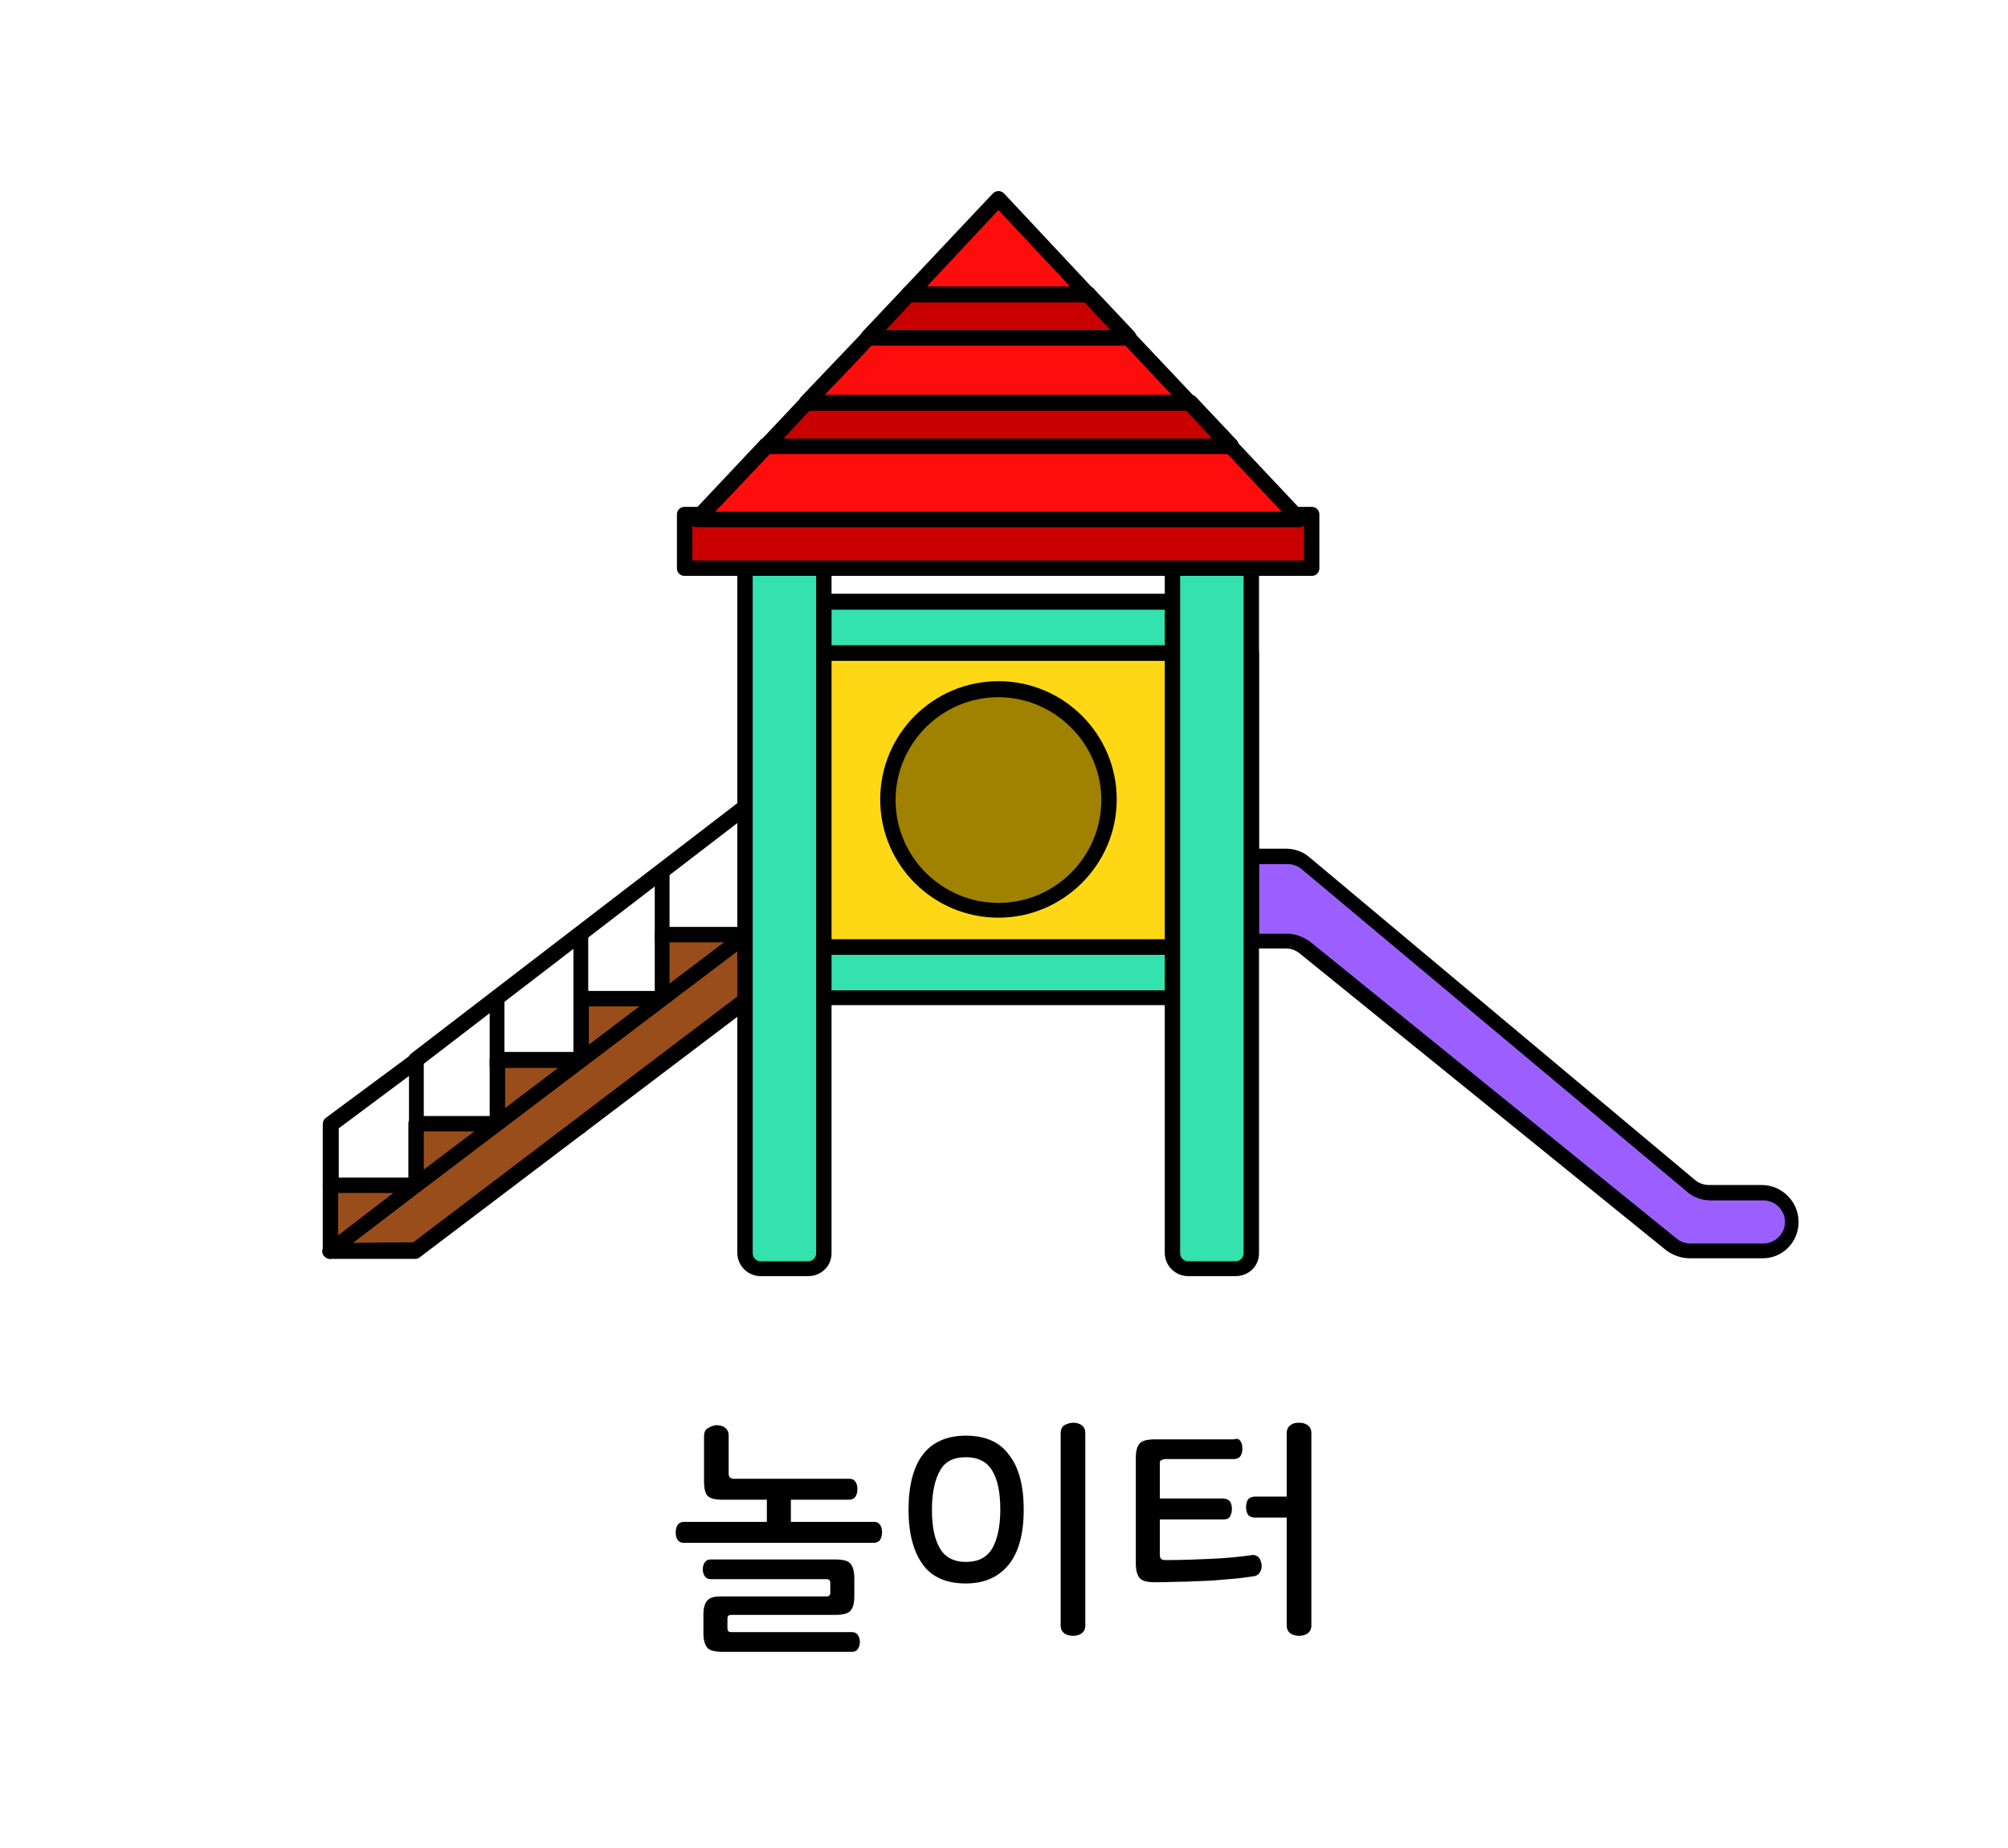 <?xml version="1.0" encoding="utf-8"?>
<!-- Generator: Adobe Illustrator 27.9.0, SVG Export Plug-In . SVG Version: 6.00 Build 0)  -->
<svg version="1.1" id="레이어_1" xmlns="http://www.w3.org/2000/svg" xmlns:xlink="http://www.w3.org/1999/xlink" x="0px"
	 y="0px" viewBox="0 0 326 300" width="326px" height="300px" style="enable-background:new 0 0 326 300;" xml:space="preserve">
<style type="text/css">
	.st0{fill:#48AFE4;}
	.st1{fill:#FFCC00;}
	.st2{fill:#B500BA;}
	.st3{fill:#008BFF;}
	.st4{fill:#DB9D8D;}
	.st5{fill:#C6C6C6;}
	.st6{fill:#FFC7B5;}
	.st7{fill:#1A4057;}
	.st8{fill:#5CC5FF;}
	.st9{opacity:0.6;fill:#FFFFFF;}
	.st10{fill:#878787;}
	.st11{fill:#DDE3E8;}
	.st12{fill:#00BC2C;}
	.st13{fill:#ACB9C1;}
	.st14{fill:#4B5C63;}
	.st15{fill:#93A5AA;}
	.st16{fill:#1DBFFF;}
	.st17{fill:#FFFFFF;}
	.st18{fill:#4FA55E;}
	.st19{fill:#90D326;}
	.st20{fill:#919191;}
	.st21{fill:#B2B2B2;}
	.st22{fill:#AAAAAA;}
	.st23{fill:#999999;}
	.st24{fill:none;}
	.st25{fill:#153759;}
	.st26{fill:#7E1819;}
	.st27{fill:#164944;}
	.st28{fill:#1D4A7F;}
	.st29{fill:#D93D43;}
	.st30{fill:#3AADA4;}
	.st31{fill:#425466;}
	.st32{fill:#FFD56C;}
	.st33{fill:#A09570;}
	.st34{fill:#38342C;}
	.st35{fill:#CC4E3E;}
	.st36{fill:#FF5C50;}
	.st37{fill:#B5B5B5;}
	.st38{fill:#313E59;}
	.st39{fill:#0A74F2;}
	.st40{fill:#F8FCFF;}
	.st41{fill:#DDE9F3;}
	.st42{fill:#B4C6D1;}
	.st43{fill:#444444;}
	.st44{fill:#6B6B6B;}
	.st45{fill:#E5E5E5;}
	.st46{fill:#02A64D;}
	.st47{fill:#FFCE00;}
	.st48{fill:#404649;}
	.st49{fill:#FF2222;}
	.st50{fill:#FF6B27;}
	.st51{fill:#263B42;}
	.st52{fill:#799BAA;}
	.st53{fill:#FF3E3E;}
	.st54{fill:#D62525;}
	.st55{fill:#BFBFBF;}
	.st56{fill:#898989;}
	.st57{fill:#9049E2;}
	.st58{fill:#EAEAEA;}
	.st59{fill:#FFD815;}
	.st60{fill:#777F82;}
	.st61{fill:#FFAD29;}
	.st62{fill:#00A4DD;}
	.st63{fill:#BDF3FF;}
	.st64{fill:#F0FDFF;}
	.st65{fill:#3D6FEA;}
	.st66{fill:#BF7643;}
	.st67{fill:#5CDCFF;}
	.st68{fill:#48E05A;}
	.st69{fill:#FF0D0D;}
	.st70{fill:#A55200;}
	.st71{fill:#00C160;}
	.st72{fill:#0D9956;}
	.st73{fill:#8BCC38;}
	.st74{fill:#994D1A;}
	.st75{fill:#175FFF;}
	.st76{fill:none;stroke:#000000;stroke-width:2.5;stroke-linecap:round;stroke-linejoin:round;stroke-miterlimit:10;}
	.st77{fill:#9C5FFF;}
	.st78{fill:#33E2AC;}
	.st79{fill:#C90000;}
	.st80{fill:#A08100;}
	.st81{fill:#FFCC99;}
	.st82{fill:#FFAE55;}
	.st83{fill:#BCCCD3;}
	.st84{fill:#00A1E0;}
	.st85{fill:#0083CC;}
	.st86{fill:#3BC62C;}
	.st87{fill:#A7E59E;}
	.st88{fill:#2B9E5C;}
	.st89{fill:#127038;}
	.st90{fill:#EFFCA2;}
	.st91{fill:#2DC93F;}
	.st92{fill:#FF7300;}
	.st93{fill:#995828;}
	.st94{fill:#C67A3C;}
	.st95{fill:#FFC715;}
	.st96{fill:#FEA922;}
	.st97{fill:#97AD15;}
	.st98{fill:#549337;}
	.st99{fill:#EF65C8;}
	.st100{fill:#83D600;}
	.st101{fill:#FF5500;}
	.st102{fill:#0064F4;}
	.st103{fill:#FFD527;}
	.st104{fill:#FF0027;}
	.st105{fill:#000DFF;}
	.st106{fill:#E7CDBA;}
	.st107{fill:#FFF2E9;}
	.st108{fill:#3E6378;}
	.st109{fill:#A6B3BA;}
	.st110{fill:#D17342;}
	.st111{fill:#B6CAD6;}
	.st112{fill:#5AC7ED;}
	.st113{fill:#B56552;}
	.st114{fill:#848484;}
	.st115{fill:#7891A0;}
	.st116{fill:#576F7A;}
	.st117{fill:#B29052;}
	.st118{fill:#35CE20;}
	.st119{fill:#F4F4F4;}
	.st120{fill:#F4D48E;}
	.st121{fill:#D3D3D3;}
	.st122{fill:#D8D8D0;}
	.st123{fill:#7CD8CF;}
	.st124{fill:#B7B7AC;}
	.st125{fill-rule:evenodd;clip-rule:evenodd;fill:#FF0000;}
	.st126{fill:#FF0000;}
	.st127{fill:#B1D3E0;}
	.st128{fill:#7796A0;}
	.st129{fill:#F4EFCE;}
	.st130{fill:#00B2C0;}
	.st131{fill:#38CE56;}
	.st132{fill:#A0866E;}
	.st133{fill:#F9E7B7;}
	.st134{fill:#E0B96C;}
	.st135{fill:#E51010;}
	.st136{fill:#C6A666;}
	.st137{fill:#CCB2A6;}
	.st138{fill:#C3C3D1;}
	.st139{fill:#7BEFE7;}
	.st140{fill:#E62310;}
	.st141{fill:#EF8200;}
	.st142{fill:#F9BE00;}
	.st143{fill:#FE0100;}
	.st144{fill:#FF6600;}
	.st145{fill:#FFB300;}
	.st146{fill:#92867A;}
	.st147{fill:#AEA8A1;}
	.st148{fill:#DDDAD4;}
	.st149{fill:#ACA99F;}
	.st150{fill:#425799;}
	.st151{fill:#FFD400;}
	.st152{fill:#2A8C56;}
	.st153{fill:#41CC06;}
	.st154{fill:#59493D;}
	.st155{fill:#DD7F7F;}
	.st156{fill:#EDBCB2;}
	.st157{fill:#BA605D;}
	.st158{fill:#FFF7F4;}
	.st159{fill:#10C181;}
	.st160{fill:#D8C9B4;}
	.st161{fill:#AA9B8A;}
	.st162{fill:#AA9B8A;stroke:#000000;stroke-width:2.5;stroke-linecap:round;stroke-linejoin:round;stroke-miterlimit:10;}
	.st163{fill:#3FAFAA;}
	.st164{fill:#59D1C8;}
	.st165{fill:#85E0E0;}
	.st166{fill:#A86C52;}
	.st167{fill:#7C4937;}
	.st168{fill:#E2CDAE;}
	.st169{fill:#BCBCBC;}
	.st170{fill:#D6D6D6;}
	.st171{fill:#EFEFEF;}
	.st172{fill:#31729B;}
	.st173{fill:#774646;}
	.st174{fill:#349DD1;}
	.st175{fill:#939393;}
	.st176{fill:#C9C9C9;}
	.st177{fill:#3D70F2;}
	.st178{fill:#8EFF69;}
	.st179{fill:#42CE0F;}
	.st180{fill:#FF719D;}
	.st181{fill:#446093;}
	.st182{fill:#F4FFF0;}
	.st183{fill:#F43838;}
	.st184{fill:#FFE1A4;}
	.st185{fill:#D86141;stroke:#000000;stroke-width:2.5;stroke-linecap:round;stroke-linejoin:round;stroke-miterlimit:10;}
	.st186{fill:#2A73DD;stroke:#000000;stroke-width:2.5;stroke-linecap:round;stroke-linejoin:round;stroke-miterlimit:10;}
	.st187{fill:#915347;stroke:#000000;stroke-width:2.5;stroke-linecap:round;stroke-linejoin:round;stroke-miterlimit:10;}
	.st188{fill:#FFFFFF;stroke:#000000;stroke-width:2.5;stroke-linecap:round;stroke-linejoin:round;stroke-miterlimit:10;}
	.st189{fill:#C9C9C9;stroke:#000000;stroke-width:2.5;stroke-linecap:round;stroke-linejoin:round;stroke-miterlimit:10;}
	.st190{fill:url(#SVGID_1_);stroke:#000000;stroke-width:2.5;stroke-linecap:round;stroke-linejoin:round;stroke-miterlimit:10;}
	.st191{fill:#FF5D03;stroke:#000000;stroke-width:2.5;stroke-linecap:round;stroke-linejoin:round;stroke-miterlimit:10;}
	.st192{fill:#51C200;stroke:#000000;stroke-width:2.5;stroke-linecap:round;stroke-linejoin:round;stroke-miterlimit:10;}
	.st193{fill:#48A0F7;stroke:#000000;stroke-width:2.5;stroke-linecap:round;stroke-linejoin:round;stroke-miterlimit:10;}
	
		.st194{fill:url(#SVGID_00000036952806972590319670000013926267177777284018_);stroke:#000000;stroke-width:2.5;stroke-linecap:round;stroke-linejoin:round;stroke-miterlimit:10;}
	.st195{fill:#FFFFFF;stroke:#000000;stroke-width:2;stroke-linecap:round;stroke-linejoin:round;stroke-miterlimit:10;}
	.st196{fill:#878787;stroke:#000000;stroke-width:2.5;stroke-miterlimit:10;}
	.st197{fill:#FFBD4C;}
	.st198{fill:#AA8A51;}
	.st199{fill:#F9E6BE;}
	.st200{fill:#F3D08E;}
	.st201{fill:#7AED15;}
	.st202{fill:#66789E;}
	.st203{fill:#CED9EA;}
	.st204{fill:#FF5A4D;}
	.st205{fill:#F4FF66;}
	.st206{fill:#3DD7DD;}
	.st207{fill:#E73B4C;}
	.st208{fill:#A0A0A0;}
	.st209{fill:#EEEDE5;}
	.st210{fill:#E2DEC7;}
	.st211{fill:#C6C4B6;}
	.st212{fill:#F7A500;}
	.st213{fill:#FFFEF8;}
	.st214{fill:#896422;}
	.st215{fill:#BAB183;}
	.st216{fill:#EE728E;}
	.st217{fill:#CE093D;}
	.st218{fill:#89062F;}
	.st219{fill:#B7B7B7;}
	.st220{fill:#AA314E;}
	.st221{fill:#AF8F87;}
	.st222{fill:#D3C68D;}
	.st223{fill:#18D6A4;}
	.st224{fill:#C9D3D6;}
	.st225{fill:#9DA7AA;}
	.st226{fill:#D3EADD;}
	.st227{fill:#7FBA9C;}
	.st228{fill:#34B28E;}
	.st229{fill:#FF7712;}
	.st230{fill:#00BC28;}
	.st231{fill:#E5B498;}
	.st232{fill:#B78B76;}
	.st233{fill:#E9FBFF;}
	.st234{fill:#847269;}
	.st235{fill:#CCCCCC;}
	.st236{fill:#CCB3A8;}
	.st237{fill:#9BB8BC;}
	.st238{fill:#C7F8FF;}
	.st239{fill:#4FA504;}
	.st240{fill:#46CC4F;}
	.st241{fill:#ADA995;}
	.st242{fill:#0170DA;}
	.st243{fill:#74E2FF;}
	.st244{fill:#007FFF;}
	.st245{fill:#E52E8A;}
	.st246{fill:#00A3E4;}
	.st247{fill:#B0B0B0;}
	.st248{fill:#F5AB19;}
	.st249{fill:#2A67B0;}
	.st250{fill:#02C3F6;}
	.st251{fill:#17DD20;}
	.st252{fill:#FF4000;}
	.st253{fill:#717171;}
	.st254{fill:#231916;}
	.st255{fill:#8100A0;}
	.st256{fill:#E3007F;}
	.st257{fill:#005BAA;}
	.st258{fill:#7F7F7F;}
	.st259{fill:#012288;}
	.st260{fill:#0161D2;}
	.st261{fill:#42B649;}
	.st262{fill:#D2ECFB;}
	.st263{fill:#14348E;}
	.st264{fill:#EDE82B;}
	.st265{fill:#DF2725;}
	.st266{fill:#2D4D9C;}
	.st267{fill:#FF2732;}
	.st268{fill:#53ABB9;}
	.st269{fill:#E40219;}
	.st270{fill:#F39700;}
	.st271{fill:#777777;}
	.st272{fill:#60E5F3;}
	.st273{fill:#C1C1C1;}
	.st274{fill:#FF6700;}
	.st275{fill:#FFB600;}
	.st276{fill:#D18B8B;}
	.st277{fill:#AF4B4B;}
	.st278{fill:#E0B4A9;}
	.st279{fill:#EFD200;}
	.st280{fill:#686868;}
	.st281{fill:#FFDFD9;}
	.st282{fill:#FFFAD2;}
	.st283{fill:#76848C;}
	.st284{fill:#F54337;}
	.st285{fill:#9567D6;}
	.st286{fill:#414E58;}
	.st287{fill:#F8D48B;}
	.st288{fill:#00D2E2;}
	.st289{fill:#FFE600;}
	.st290{fill:#F5D837;}
</style>
<g>
	<path d="M128.4,247.1h13.5c0.5,0,0.8,0.2,1,0.5c0.2,0.3,0.3,0.7,0.3,1.2s-0.1,0.8-0.3,1.2c-0.2,0.3-0.6,0.5-1,0.5H111
		c-0.5,0-0.8-0.2-1-0.5c-0.2-0.3-0.3-0.7-0.3-1.2s0.1-0.8,0.3-1.2c0.2-0.3,0.6-0.5,1-0.5h13.5v-5.3h3.9V247.1z"/>
	<path d="M138,253.8c0.4,0.4,0.7,1.2,0.7,2.4v3c0,1.1-0.2,1.9-0.7,2.4c-0.4,0.4-1.2,0.6-2.4,0.6h-16.9c-0.4,0-0.6,0.2-0.6,0.6v1.6
		c0,0.4,0.2,0.6,0.6,0.6h19.6c0.5,0,0.8,0.2,1,0.5c0.2,0.3,0.3,0.7,0.3,1.1c0,0.4-0.1,0.8-0.3,1.1c-0.2,0.3-0.5,0.5-1,0.5h-21
		c-1.2,0-2-0.2-2.4-0.6c-0.4-0.4-0.7-1.2-0.7-2.4v-3c0-1.1,0.2-1.9,0.7-2.4s1.2-0.6,2.4-0.6h16.9c0.4,0,0.6-0.2,0.6-0.6v-1.6
		c0-0.4-0.2-0.6-0.6-0.6h-18.8c-0.5,0-0.8-0.2-1-0.5c-0.2-0.3-0.3-0.7-0.3-1.1c0-0.4,0.1-0.8,0.3-1.1c0.2-0.3,0.5-0.5,1-0.5h20.2
		C136.8,253.2,137.6,253.4,138,253.8z"/>
	<path d="M116.3,231.4c0.5,0,1,0.1,1.4,0.4s0.6,0.7,0.6,1.3v6.2c0,0.5,0.3,0.8,0.8,0.8h18.8c0.5,0,0.8,0.2,1,0.5
		c0.2,0.3,0.3,0.7,0.3,1.2s-0.1,0.8-0.3,1.2c-0.2,0.3-0.6,0.5-1,0.5h-20.6c-1.2,0-2-0.2-2.4-0.6c-0.4-0.4-0.6-1.2-0.6-2.4v-7.3
		c0-0.6,0.2-1.1,0.6-1.3S115.8,231.4,116.3,231.4z"/>
	<path d="M156.8,233.1c3.1,0,5.5,1,7,3.1c1.6,2,2.4,5,2.4,8.9c0,3.9-0.8,6.9-2.4,8.9c-1.6,2-3.9,3.1-7,3.1c-3.1,0-5.5-1-7-3.1
		s-2.3-5-2.3-8.9c0-3.9,0.8-6.9,2.3-8.9S153.7,233.1,156.8,233.1z M156.8,236.6c-2,0-3.4,0.7-4.2,2.2c-0.8,1.4-1.3,3.5-1.3,6.3
		c0,2.7,0.4,4.8,1.3,6.3c0.8,1.4,2.2,2.2,4.2,2.2c2,0,3.4-0.7,4.3-2.2c0.8-1.4,1.3-3.5,1.3-6.3c0-2.7-0.4-4.8-1.3-6.3
		C160.2,237.3,158.8,236.6,156.8,236.6z"/>
	<path d="M174.2,231c0.5,0,1,0.1,1.4,0.4c0.4,0.3,0.6,0.7,0.6,1.3v31.2c0,0.6-0.2,1-0.6,1.3c-0.4,0.3-0.9,0.4-1.4,0.4
		c-0.5,0-1-0.1-1.4-0.4c-0.4-0.3-0.6-0.7-0.6-1.3v-31.2c0-0.6,0.2-1,0.6-1.3C173.2,231.2,173.7,231,174.2,231z"/>
	<path d="M201.4,234c0.2,0.3,0.3,0.7,0.3,1.2c0,0.5-0.1,0.9-0.3,1.2s-0.6,0.5-1.1,0.5h-11.1c-0.3,0-0.5,0.1-0.7,0.2
		s-0.2,0.3-0.2,0.6v5.6h10.3c0.5,0,0.8,0.2,1.1,0.5c0.2,0.3,0.3,0.7,0.3,1.2c0,0.5-0.1,0.8-0.3,1.2s-0.6,0.5-1.1,0.5h-10.3v5.8
		c0,0.3,0.1,0.5,0.2,0.6s0.3,0.2,0.7,0.2c2.7,0,5.1-0.1,7.4-0.2c2.3-0.1,4.5-0.3,6.6-0.6c0.5-0.1,0.8,0.1,1.1,0.3
		c0.3,0.3,0.4,0.7,0.5,1.1c0.1,0.5,0,0.9-0.2,1.3c-0.2,0.4-0.5,0.6-0.9,0.7c-0.9,0.1-1.9,0.3-3,0.4c-1.1,0.1-2.3,0.2-3.6,0.3
		c-1.3,0.1-2.8,0.1-4.3,0.2c-1.6,0-3.4,0.1-5.3,0.1c-1.2,0-2-0.2-2.4-0.6c-0.4-0.4-0.7-1.2-0.7-2.4v-17.2c0-1.1,0.2-1.9,0.7-2.4
		c0.4-0.4,1.2-0.6,2.4-0.6h12.8C200.9,233.5,201.2,233.7,201.4,234z"/>
	<path d="M210.9,231c0.5,0,1,0.1,1.4,0.4c0.4,0.3,0.6,0.7,0.6,1.3v31.2c0,0.6-0.2,1-0.6,1.3c-0.4,0.3-0.9,0.4-1.4,0.4
		c-0.5,0-1-0.1-1.4-0.4s-0.6-0.7-0.6-1.3v-17.5h-5.2c-0.5,0-0.9-0.2-1.1-0.5c-0.2-0.3-0.3-0.7-0.3-1.2c0-0.5,0.1-0.9,0.3-1.2
		c0.2-0.3,0.6-0.5,1.1-0.5h5.2v-10.3c0-0.6,0.2-1,0.6-1.3S210.3,231,210.9,231z"/>
</g>
<g>
	<path d="M67.5,173.4c-0.4,0-0.7-0.2-1-0.5c-0.4-0.5-0.3-1.3,0.2-1.8l65-49.9c0.5-0.4,1.3-0.3,1.8,0.2c0.4,0.5,0.3,1.3-0.2,1.8
		l-65,49.9C68.1,173.3,67.8,173.4,67.5,173.4z"/>
	<polygon class="st74" points="67.5,202.8 67.5,182.5 85.7,182.5 	"/>
	<path d="M67.5,204c-0.1,0-0.3,0-0.4-0.1c-0.5-0.2-0.8-0.6-0.8-1.2v-20.3c0-0.7,0.6-1.2,1.2-1.2h18.1c0.5,0,0.9,0.3,1.1,0.7
		c0.2,0.5,0.1,1-0.2,1.3l-18.1,20.3C68.2,203.9,67.9,204,67.5,204z M68.8,183.7v15.8l14.1-15.8H68.8z"/>
	<polygon class="st74" points="80.7,192.8 80.7,172.1 98.8,172.1 	"/>
	<path d="M80.7,194c-0.1,0-0.3,0-0.4-0.1c-0.5-0.2-0.8-0.6-0.8-1.2v-20.7c0-0.7,0.6-1.2,1.2-1.2h18.1c0.5,0,0.9,0.3,1.1,0.7
		c0.2,0.4,0.1,1-0.2,1.3l-18.1,20.7C81.4,193.9,81.1,194,80.7,194z M82,173.4v16.1l14.1-16.1H82z"/>
	<polygon class="st74" points="94.3,182.8 94.3,162.1 112.4,162.1 	"/>
	<path d="M94.3,184.1c-0.1,0-0.3,0-0.4-0.1c-0.5-0.2-0.8-0.6-0.8-1.2v-20.7c0-0.7,0.6-1.2,1.2-1.2h18.1c0.5,0,0.9,0.3,1.1,0.7
		c0.2,0.4,0.1,1-0.2,1.3l-18.1,20.7C95,183.9,94.7,184.1,94.3,184.1z M95.6,163.4v16.1l14.1-16.1H95.6z"/>
	<polygon class="st74" points="107.5,172.5 107.5,151.8 125.6,151.8 	"/>
	<path d="M107.5,173.7c-0.1,0-0.3,0-0.4-0.1c-0.5-0.2-0.8-0.6-0.8-1.2v-20.7c0-0.7,0.6-1.2,1.2-1.2h18.1c0.5,0,0.9,0.3,1.1,0.7
		c0.2,0.4,0.1,1-0.2,1.3l-18.1,20.7C108.2,173.6,107.8,173.7,107.5,173.7z M108.7,153v16.1l14.1-16.1H108.7z"/>
	<polygon class="st74" points="121.2,162.5 121.2,141.8 139.3,141.8 	"/>
	<path d="M121.2,163.7c-0.1,0-0.3,0-0.4-0.1c-0.5-0.2-0.8-0.6-0.8-1.2v-20.7c0-0.7,0.6-1.2,1.2-1.2h18.1c0.5,0,0.9,0.3,1.1,0.7
		c0.2,0.4,0.1,1-0.2,1.3l-18.1,20.7C121.9,163.6,121.5,163.7,121.2,163.7z M122.4,143v16.1l14.1-16.1H122.4z"/>
	<path d="M107.5,153.8c-0.7,0-1.2-0.6-1.2-1.2v-10.8c0-0.7,0.6-1.2,1.2-1.2s1.2,0.6,1.2,1.2v10.8
		C108.7,153.3,108.2,153.8,107.5,153.8z"/>
	<path d="M94.3,163.8c-0.7,0-1.2-0.6-1.2-1.2v-10.8c0-0.7,0.6-1.2,1.2-1.2s1.2,0.6,1.2,1.2v10.8C95.6,163.3,95,163.8,94.3,163.8z"/>
	<path d="M80.7,174.2c-0.7,0-1.2-0.6-1.2-1.2v-10.8c0-0.7,0.6-1.2,1.2-1.2s1.2,0.6,1.2,1.2v10.8C82,173.6,81.4,174.2,80.7,174.2z"/>
	<polygon class="st74" points="53.6,203.1 53.6,192.4 71.7,192.4 	"/>
	<path d="M53.6,204.4c-0.2,0-0.4-0.1-0.6-0.2c-0.4-0.2-0.6-0.6-0.6-1.1v-10.7c0-0.7,0.6-1.2,1.2-1.2h18.1c0.6,0,1.1,0.4,1.2,0.9
		c0.1,0.5-0.1,1.1-0.6,1.4l-18.1,10.7C54,204.3,53.8,204.4,53.6,204.4z M54.9,193.7v7.3l12.3-7.3H54.9z"/>
	<polygon class="st74" points="67.5,203.1 132.6,153.7 132.6,143.1 67.5,192.4 53.6,203.1 	"/>
	<path d="M53.6,204.4c-0.5,0-1-0.3-1.2-0.8c-0.2-0.5,0-1.1,0.4-1.4l13.9-10.7l65.1-49.3c0.4-0.3,0.9-0.3,1.3-0.1
		c0.4,0.2,0.7,0.6,0.7,1.1v10.6c0,0.4-0.2,0.8-0.5,1l-65.1,49.3c-0.2,0.2-0.5,0.3-0.7,0.3L53.6,204.4
		C53.6,204.4,53.6,204.4,53.6,204.4z M67.5,203.1L67.5,203.1L67.5,203.1z M131.4,145.6l-63.1,47.8l-11,8.4l9.8-0.1l64.2-48.7V145.6z
		"/>
	<path d="M121.2,143c-0.7,0-1.2-0.6-1.2-1.2V131c0-0.7,0.6-1.2,1.2-1.2s1.2,0.6,1.2,1.2v10.8C122.4,142.5,121.9,143,121.2,143z"/>
	<path d="M53.6,193.7c-0.7,0-1.2-0.6-1.2-1.2v-10c0-0.4,0.2-0.8,0.5-1l13.9-10.3c0.4-0.3,0.9-0.3,1.3-0.1c0.4,0.2,0.7,0.6,0.7,1.1
		v10.8c0,0.7-0.6,1.2-1.2,1.2s-1.2-0.6-1.2-1.2v-8.3l-11.4,8.5v9.3C54.9,193.1,54.3,193.7,53.6,193.7z"/>
	<path class="st77" d="M274.5,192.5l-62.6-52.4c-0.9-0.7-1.9-1.1-3-1.1l-19.4,0c-2.6,0-4.7,2.1-4.7,4.7v4.3c0,2.6,2.1,4.7,4.7,4.7
		l19.4,0c1.1,0,2.1,0.4,3,1.1l59.5,48.2c0.8,0.7,1.9,1.1,3,1.1h11.9c2.6,0,4.7-2.1,4.7-4.7l0,0c0-2.6-2.1-4.7-4.7-4.7h-8.6
		C276.5,193.6,275.4,193.2,274.5,192.5z"/>
	<path d="M286.2,204.3h-11.9c-1.4,0-2.7-0.5-3.8-1.3l-59.5-48.2c-0.6-0.5-1.4-0.8-2.2-0.8c0,0,0,0,0,0l-19.4,0c0,0,0,0,0,0
		c-1.6,0-3.1-0.6-4.2-1.7c-1.1-1.1-1.8-2.6-1.8-4.2v-4.3c0-3.3,2.7-6,6-6l19.4,0c1.4,0,2.8,0.5,3.8,1.4l62.6,52.4
		c0.6,0.5,1.4,0.8,2.2,0.8h8.6c3.3,0,6,2.7,6,6S289.4,204.3,286.2,204.3z M208.9,151.6c1.4,0,2.7,0.5,3.8,1.3l59.5,48.2
		c0.6,0.5,1.4,0.8,2.2,0.8h11.9c1.9,0,3.5-1.6,3.5-3.5s-1.6-3.5-3.5-3.5h-8.6c-1.4,0-2.8-0.5-3.8-1.4h0l-62.6-52.4
		c-0.6-0.5-1.4-0.8-2.2-0.8c0,0,0,0,0,0l-19.4,0c-1.9,0-3.5,1.6-3.5,3.5v4.3c0,0.9,0.4,1.8,1,2.5c0.7,0.7,1.5,1,2.4,1c0,0,0,0,0,0
		L208.9,151.6C208.9,151.6,208.9,151.6,208.9,151.6z"/>
	<path class="st78" d="M198.4,97.8l-72.8,0c-1.4,0-2.5,1.1-2.5,2.5v3.2c0,1.4,1.1,2.5,2.5,2.5l72.8,0c1.4,0,2.5-1.1,2.5-2.5v-3.2
		C201,98.9,199.8,97.8,198.4,97.8z"/>
	<path d="M198.4,107.2h-72.8c-2.1,0-3.8-1.7-3.8-3.8v-3.2c0-2.1,1.7-3.8,3.8-3.8h72.8c2.1,0,3.8,1.7,3.8,3.8v3.2
		C202.2,105.5,200.5,107.2,198.4,107.2z M125.7,99c-0.7,0-1.3,0.6-1.3,1.3v3.2c0,0.7,0.6,1.3,1.3,1.3h72.8c0.7,0,1.3-0.6,1.3-1.3
		v-3.2c0-0.7-0.6-1.3-1.3-1.3H125.7z"/>
	<path class="st78" d="M198.4,153.7l-72.8,0c-1.4,0-2.5,1.1-2.5,2.5v3.2c0,1.4,1.1,2.5,2.5,2.5l72.8,0c1.4,0,2.5-1.1,2.5-2.5v-3.2
		C201,154.9,199.8,153.7,198.4,153.7z"/>
	<path d="M198.4,163.2h-72.8c-2.1,0-3.8-1.7-3.8-3.8v-3.2c0-2.1,1.7-3.8,3.8-3.8h72.8c2.1,0,3.8,1.7,3.8,3.8v3.2
		C202.2,161.5,200.5,163.2,198.4,163.2z M125.7,155c-0.7,0-1.3,0.6-1.3,1.3v3.2c0,0.7,0.6,1.3,1.3,1.3h72.8c0.7,0,1.3-0.6,1.3-1.3
		v-3.2c0-0.7-0.6-1.3-1.3-1.3H125.7z"/>
	<rect x="121" y="106" class="st59" width="82.2" height="47.7"/>
	<path d="M203.1,155H121c-0.7,0-1.2-0.6-1.2-1.2V106c0-0.7,0.6-1.2,1.2-1.2h82.2c0.7,0,1.2,0.6,1.2,1.2v47.7
		C204.4,154.4,203.8,155,203.1,155z M122.2,152.5h79.7v-45.2h-79.7V152.5z"/>
	<path class="st78" d="M133.7,203.5l0-113.4c0-1.4-1.1-2.5-2.5-2.5h-7.7c-1.4,0-2.5,1.1-2.5,2.5l0,113.4c0,1.4,1.1,2.5,2.5,2.5h7.7
		C132.6,206,133.7,204.9,133.7,203.5z"/>
	<path d="M131.2,207.2h-7.7c-2.1,0-3.8-1.7-3.8-3.8V90.1c0-2.1,1.7-3.8,3.8-3.8h7.7c2.1,0,3.8,1.7,3.8,3.8v113.4
		C135,205.6,133.3,207.2,131.2,207.2z M123.5,88.8c-0.7,0-1.3,0.6-1.3,1.3v113.4c0,0.7,0.6,1.3,1.3,1.3h7.7c0.7,0,1.3-0.6,1.3-1.3
		V90.1c0-0.7-0.6-1.3-1.3-1.3H123.5z"/>
	<path class="st78" d="M203.1,203.5l0-113.4c0-1.4-1.1-2.5-2.5-2.5h-7.7c-1.4,0-2.5,1.1-2.5,2.5l0,113.4c0,1.4,1.1,2.5,2.5,2.5h7.7
		C202,206,203.1,204.9,203.1,203.5z"/>
	<path d="M200.6,207.2h-7.7c-2.1,0-3.8-1.7-3.8-3.8V90.1c0-2.1,1.7-3.8,3.8-3.8h7.7c2.1,0,3.8,1.7,3.8,3.8l0,113.4h-1.2h1.2
		C204.4,205.6,202.7,207.2,200.6,207.2z M192.9,88.8c-0.7,0-1.3,0.6-1.3,1.3v113.4c0,0.7,0.6,1.3,1.3,1.3h7.7c0.7,0,1.3-0.6,1.3-1.3
		l0-113.4c0-0.7-0.6-1.3-1.3-1.3H192.9z"/>
	<rect x="111.1" y="83.4" class="st79" width="101.8" height="8.8"/>
	<path d="M213,93.5H111.1c-0.7,0-1.2-0.6-1.2-1.2v-8.8c0-0.7,0.6-1.2,1.2-1.2H213c0.7,0,1.2,0.6,1.2,1.2v8.8
		C214.2,92.9,213.7,93.5,213,93.5z M112.4,91h99.3v-6.3h-99.3V91z"/>
	<circle class="st80" cx="162.1" cy="129.9" r="17.9"/>
	<path d="M162.1,149c-10.6,0-19.2-8.6-19.2-19.2s8.6-19.2,19.2-19.2s19.2,8.6,19.2,19.2S172.6,149,162.1,149z M162.1,113.2
		c-9.2,0-16.7,7.5-16.7,16.7s7.5,16.7,16.7,16.7s16.7-7.5,16.7-16.7S171.2,113.2,162.1,113.2z"/>
	<polygon class="st69" points="162.1,32.3 147.5,47.8 176.7,47.8 	"/>
	<path d="M176.7,49.1h-29.2c-0.5,0-0.9-0.3-1.1-0.8c-0.2-0.5-0.1-1,0.2-1.4l14.6-15.5c0.5-0.5,1.3-0.5,1.8,0L177.6,47
		c0.3,0.4,0.4,0.9,0.2,1.4C177.6,48.8,177.2,49.1,176.7,49.1z M150.4,46.6h23.4l-11.7-12.5L150.4,46.6z"/>
	<polygon class="st69" points="137.6,58.3 130.9,65.5 193.2,65.5 186.5,58.3 183.2,54.8 140.9,54.8 	"/>
	<path d="M193.2,66.7h-62.3c-0.5,0-0.9-0.3-1.1-0.8c-0.2-0.5-0.1-1,0.2-1.4L140,54c0.2-0.3,0.6-0.4,0.9-0.4h42.3
		c0.3,0,0.7,0.1,0.9,0.4l10,10.6c0.3,0.4,0.4,0.9,0.2,1.4C194.2,66.4,193.7,66.7,193.2,66.7z M133.8,64.2h56.5l-7.6-8.1h-41.2
		l-2.9,3.1l0,0L133.8,64.2z M137.6,58.3L137.6,58.3L137.6,58.3z"/>
	<polygon class="st69" points="113.2,84.4 162.1,84.4 210.9,84.4 199.8,72.5 124.3,72.5 	"/>
	<path d="M210.9,85.6h-97.8c-0.5,0-0.9-0.3-1.1-0.8c-0.2-0.5-0.1-1,0.2-1.4l11.2-11.9c0.2-0.3,0.6-0.4,0.9-0.4h75.4
		c0.3,0,0.7,0.1,0.9,0.4l11.2,11.9c0.3,0.4,0.4,0.9,0.2,1.4C211.9,85.3,211.4,85.6,210.9,85.6z M116.1,83.1h92l-8.8-9.4h-74.3
		L116.1,83.1z"/>
	<polygon class="st79" points="124.3,72.5 199.8,72.5 193.2,65.5 130.9,65.5 	"/>
	<path d="M199.8,73.7h-75.4c-0.5,0-0.9-0.3-1.1-0.8c-0.2-0.5-0.1-1,0.2-1.4l6.6-7c0.2-0.3,0.6-0.4,0.9-0.4h62.3
		c0.3,0,0.7,0.1,0.9,0.4l6.6,7c0.3,0.4,0.4,0.9,0.2,1.4C200.7,73.4,200.3,73.7,199.8,73.7z M127.2,71.2h69.6l-4.2-4.5h-61.2
		L127.2,71.2z"/>
	<polygon class="st79" points="147.5,47.8 140.9,54.8 183.2,54.8 176.7,47.8 	"/>
	<path d="M183.2,56.1h-42.3c-0.5,0-0.9-0.3-1.1-0.8c-0.2-0.5-0.1-1,0.2-1.4l6.6-7c0.2-0.3,0.6-0.4,0.9-0.4h29.2
		c0.3,0,0.7,0.1,0.9,0.4l6.6,7c0.3,0.4,0.4,0.9,0.2,1.4C184.2,55.8,183.7,56.1,183.2,56.1z M143.8,53.6h36.5l-4.2-4.5H148
		L143.8,53.6z"/>
</g>
</svg>
